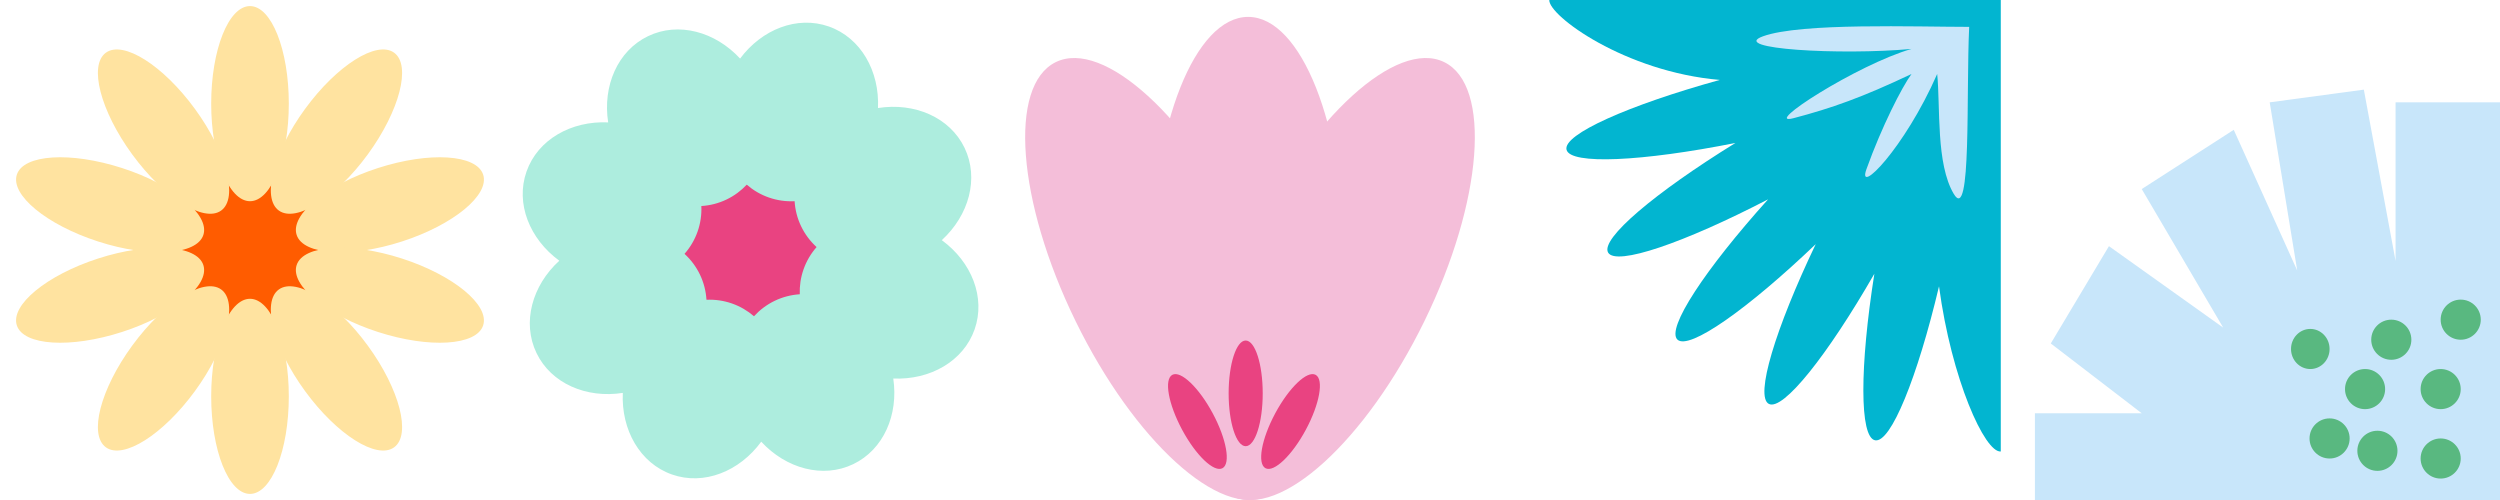 <?xml version="1.0" encoding="UTF-8" standalone="no"?>
<svg width="1534" height="307" viewBox="0 0 1534 307" fill="none" xmlns="http://www.w3.org/2000/svg">
<g clip-path="url(#clip0_2024_876)">
<ellipse cx="155.845" cy="161.517" rx="51.91" ry="51.646" fill="#FF5C00"/>
<path d="M153.402 303.065C166.553 303.065 177.214 276.263 177.214 243.202C177.214 210.141 166.553 183.339 153.402 183.339C140.251 183.339 129.59 210.141 129.59 243.202C129.59 276.263 140.251 303.065 153.402 303.065Z" fill="#FFE3A0"/>
<path d="M119.613 239.974C139.145 213.227 146.354 185.309 135.714 177.619C125.075 169.928 100.616 185.376 81.084 212.123C61.552 238.87 54.343 266.788 64.983 274.478C75.622 282.169 100.081 266.721 119.613 239.974Z" fill="#FFE3A0"/>
<path d="M74.913 203.687C106.516 193.47 128.842 175.101 124.778 162.657C120.714 150.213 91.8 148.407 60.196 158.624C28.593 168.84 6.267 187.21 10.331 199.654C14.395 212.098 43.309 213.903 74.913 203.687Z" fill="#FFE3A0"/>
<path d="M124.785 144.149C128.849 131.705 106.524 113.335 74.92 103.119C43.317 92.903 14.402 94.708 10.339 107.152C6.275 119.596 28.6 137.965 60.204 148.182C91.807 158.398 120.721 156.593 124.785 144.149Z" fill="#FFE3A0"/>
<path d="M135.714 129.188C146.353 121.497 139.144 93.58 119.612 66.833C100.08 40.086 75.621 24.638 64.982 32.328C54.343 40.019 61.551 67.936 81.084 94.683C100.616 121.431 125.074 136.879 135.714 129.188Z" fill="#FFE3A0"/>
<path d="M153.402 123.46C166.553 123.46 177.214 96.659 177.214 63.597C177.214 30.536 166.553 3.735 153.402 3.735C140.251 3.735 129.59 30.536 129.59 63.597C129.59 96.659 140.251 123.46 153.402 123.46Z" fill="#FFE3A0"/>
<path d="M225.714 94.682C245.246 67.935 252.455 40.017 241.815 32.327C231.176 24.636 206.717 40.084 187.185 66.832C167.653 93.579 160.444 121.496 171.083 129.187C181.723 136.877 206.181 121.429 225.714 94.682Z" fill="#FFE3A0"/>
<path d="M246.602 148.182C278.206 137.966 300.531 119.596 296.467 107.152C292.403 94.708 263.489 92.903 231.885 103.119C200.282 113.336 177.956 131.705 182.02 144.149C186.084 156.593 214.998 158.398 246.602 148.182Z" fill="#FFE3A0"/>
<path d="M296.463 199.653C300.527 187.209 278.201 168.84 246.598 158.623C214.994 148.407 186.08 150.212 182.016 162.656C177.952 175.1 200.277 193.47 231.881 203.686C263.485 213.903 292.399 212.097 296.463 199.653Z" fill="#FFE3A0"/>
<path d="M241.817 274.486C252.457 266.795 245.248 238.878 225.715 212.13C206.183 185.383 181.725 169.935 171.085 177.626C160.446 185.316 167.655 213.234 187.187 239.981C206.719 266.728 231.178 282.176 241.817 274.486Z" fill="#FFE3A0"/>
<circle cx="460.465" cy="153.667" r="46.403" fill="#E94381"/>
<path fill-rule="evenodd" clip-rule="evenodd" d="M538.733 66.285C539.772 43.682 528.219 23.154 508.574 16.259C489.115 9.429 467.484 18 454.122 35.938C438.869 19.439 416.332 13.215 397.672 22.171C378.933 31.165 369.702 52.782 373.171 75.098C350.541 74.046 329.984 85.595 323.082 105.241C316.196 124.84 324.956 146.643 343.187 159.972C326.512 175.221 320.189 197.865 329.189 216.6C338.19 235.334 359.825 244.56 382.158 241.086C381.107 263.703 392.662 284.247 412.316 291.145C431.933 298.031 453.758 289.265 467.092 271.026C482.346 287.529 504.886 293.755 523.547 284.798C542.177 275.857 551.409 254.439 548.108 232.262C570.668 233.246 591.136 221.706 598.02 202.111C604.91 182.501 596.136 160.684 577.884 147.357C594.546 132.109 600.861 109.474 591.864 90.746C582.842 71.967 561.123 62.742 538.733 66.285ZM490.741 180.557C490.559 175.436 491.297 170.281 493.058 165.269C494.862 160.135 497.599 155.553 501.061 151.605C497.175 148.056 493.942 143.794 491.58 138.878C489.209 133.942 487.901 128.734 487.566 123.462C482.26 123.719 476.91 122.993 471.714 121.169C466.647 119.391 462.119 116.706 458.206 113.312C454.727 117.026 450.584 120.122 445.828 122.405C440.871 124.784 435.641 126.091 430.346 126.42C430.578 131.664 429.848 136.949 428.044 142.083C426.237 147.227 423.494 151.815 420.022 155.768C423.895 159.312 427.117 163.564 429.473 168.468C431.852 173.42 433.16 178.646 433.49 183.935C438.742 183.701 444.035 184.431 449.176 186.235C454.225 188.007 458.739 190.68 462.643 194.057C466.197 190.165 470.466 186.929 475.391 184.565C480.307 182.205 485.492 180.9 490.741 180.557Z" fill="#ADEDDE"/>
<path d="M824.73 158.494C824.73 240.304 798.372 306.625 765.858 306.625C733.343 306.625 706.985 240.304 706.985 158.494C706.985 76.684 733.343 10.364 765.858 10.364C798.372 10.364 824.73 76.684 824.73 158.494Z" fill="#F4BED9"/>
<path d="M874.017 197.05C838.096 270.552 785.294 318.564 756.082 304.287C726.869 290.011 732.308 218.852 768.23 145.35C804.151 71.848 856.952 23.836 886.165 38.113C915.377 52.389 909.938 123.548 874.017 197.05Z" fill="#F4BED9"/>
<path d="M659.982 197.05C695.903 270.552 748.705 318.564 777.917 304.287C807.13 290.011 801.691 218.852 765.769 145.35C729.848 71.848 677.047 23.836 647.834 38.112C618.622 52.389 624.061 123.548 659.982 197.05Z" fill="#F4BED9"/>
<path d="M744.116 253.598C752.611 269.42 755.294 284.502 750.109 287.286C744.925 290.07 733.835 279.501 725.34 263.68C716.845 247.859 714.161 232.777 719.346 229.993C724.531 227.209 735.621 237.777 744.116 253.598Z" fill="#E94381"/>
<path d="M782.488 253.598C773.993 269.42 771.309 284.502 776.494 287.286C781.679 290.07 792.769 279.501 801.264 263.68C809.759 247.859 812.442 232.777 807.257 229.993C802.073 227.209 790.983 237.777 782.488 253.598Z" fill="#E94381"/>
<path d="M774.807 241.364C774.807 259.272 770.125 273.789 764.348 273.789C758.571 273.789 753.888 259.272 753.888 241.364C753.888 223.456 758.571 208.939 764.348 208.939C770.125 208.939 774.807 223.456 774.807 241.364Z" fill="#E94381"/>
<path d="M1150.11 167.969C1141.13 224.826 1140.93 268.322 1150.56 270.162C1160.18 272 1176.5 231.66 1189.78 175.703C1197.42 232.659 1217.92 277.938 1227.68 277.032V0H950.638C950.158 9.639 997.13 44.074 1055.25 49.041C999.098 64.61 958.923 82.477 961.219 91.857C963.516 101.246 1007.61 99.099 1064.87 87.718C1015.36 118.277 981.853 146.618 986.745 154.989C991.633 163.352 1033.27 149.08 1084.9 122.307C1046.2 165.306 1022.21 201.728 1029.29 208.396C1036.37 215.065 1072.25 189.818 1114.13 149.807C1089.29 201.801 1076.68 243.408 1085.39 247.841C1094.1 252.278 1121.34 218.043 1150.11 167.969Z" fill="#02B5D0"/>
<path d="M1198.84 118.999C1209.84 137.498 1206.33 57.005 1208.29 16.49C1176.25 16.49 1104.99 13.836 1081.77 22.271C1060.43 30.026 1129.2 34.014 1172.9 30.026C1139.8 39.513 1080.2 77.866 1100.54 72.508C1123.85 66.372 1142.53 59.818 1172.9 45.395C1167.03 53.432 1154.63 77.647 1145.25 103.811C1139.23 120.59 1168.46 91.362 1188.66 45.395C1190.67 65.7 1187.83 100.499 1198.84 118.999Z" fill="#C8E6FA"/>
<path d="M1248.62 306.8L1534.17 306.8L1534.17 62.788L1469.92 62.788L1469.92 160.133L1450.45 55L1392.69 62.788L1409.57 165.974L1370.63 79.661L1314.17 116.003L1364.14 201.018L1294.05 151.047L1258.36 210.752L1314.17 253.584L1248.62 253.584L1248.62 306.8Z" fill="#C8E6FA"/>
<path d="M1458.78 264.306C1465.58 264.306 1471.09 269.816 1471.09 276.612C1471.09 283.408 1465.58 288.918 1458.78 288.918C1451.98 288.918 1446.47 283.408 1446.47 276.612C1446.47 269.816 1451.98 264.306 1458.78 264.306Z" fill="#59B880"/>
<path d="M1451.21 226.441C1458 226.441 1463.51 231.951 1463.51 238.747C1463.51 245.544 1458 251.053 1451.21 251.053C1444.41 251.053 1438.9 245.544 1438.9 238.747C1438.9 231.951 1444.41 226.441 1451.21 226.441Z" fill="#59B880"/>
<path d="M1497.59 226.441C1504.39 226.441 1509.9 231.951 1509.9 238.747C1509.9 245.544 1504.39 251.053 1497.59 251.053C1490.8 251.053 1485.29 245.544 1485.29 238.747C1485.29 231.951 1490.8 226.441 1497.59 226.441Z" fill="#59B880"/>
<path d="M1497.59 269.038C1504.39 269.038 1509.9 274.547 1509.9 281.344C1509.9 288.14 1504.39 293.65 1497.59 293.65C1490.8 293.65 1485.29 288.14 1485.29 281.344C1485.29 274.547 1490.8 269.038 1497.59 269.038Z" fill="#59B880"/>
<path d="M1509.9 183.843C1516.69 183.843 1522.2 189.353 1522.2 196.149C1522.2 202.946 1516.69 208.455 1509.9 208.455C1503.1 208.455 1497.59 202.946 1497.59 196.149C1497.59 189.353 1503.1 183.843 1509.9 183.843Z" fill="#59B880"/>
<path d="M1467.3 196.149C1474.1 196.149 1479.61 201.658 1479.61 208.455C1479.61 215.251 1474.1 220.761 1467.3 220.761C1460.5 220.761 1454.99 215.251 1454.99 208.455C1454.99 201.658 1460.5 196.149 1467.3 196.149Z" fill="#59B880"/>
<path d="M1417.6 201.828C1424.14 201.828 1429.43 207.338 1429.43 214.134C1429.43 220.931 1424.14 226.44 1417.6 226.44C1411.07 226.44 1405.77 220.931 1405.77 214.134C1405.77 207.338 1411.07 201.828 1417.6 201.828Z" fill="#59B880"/>
<path d="M1429.44 256.732C1436.23 256.732 1441.74 262.242 1441.74 269.038C1441.74 275.835 1436.23 281.344 1429.44 281.344C1422.64 281.344 1417.13 275.835 1417.13 269.038C1417.13 262.242 1422.64 256.732 1429.44 256.732Z" fill="#59B880"/>
</g>
<defs>
<clipPath id="clip0_2024_876">
<rect width="1534" height="306.8" fill="white"/>
</clipPath>
</defs>
</svg>
